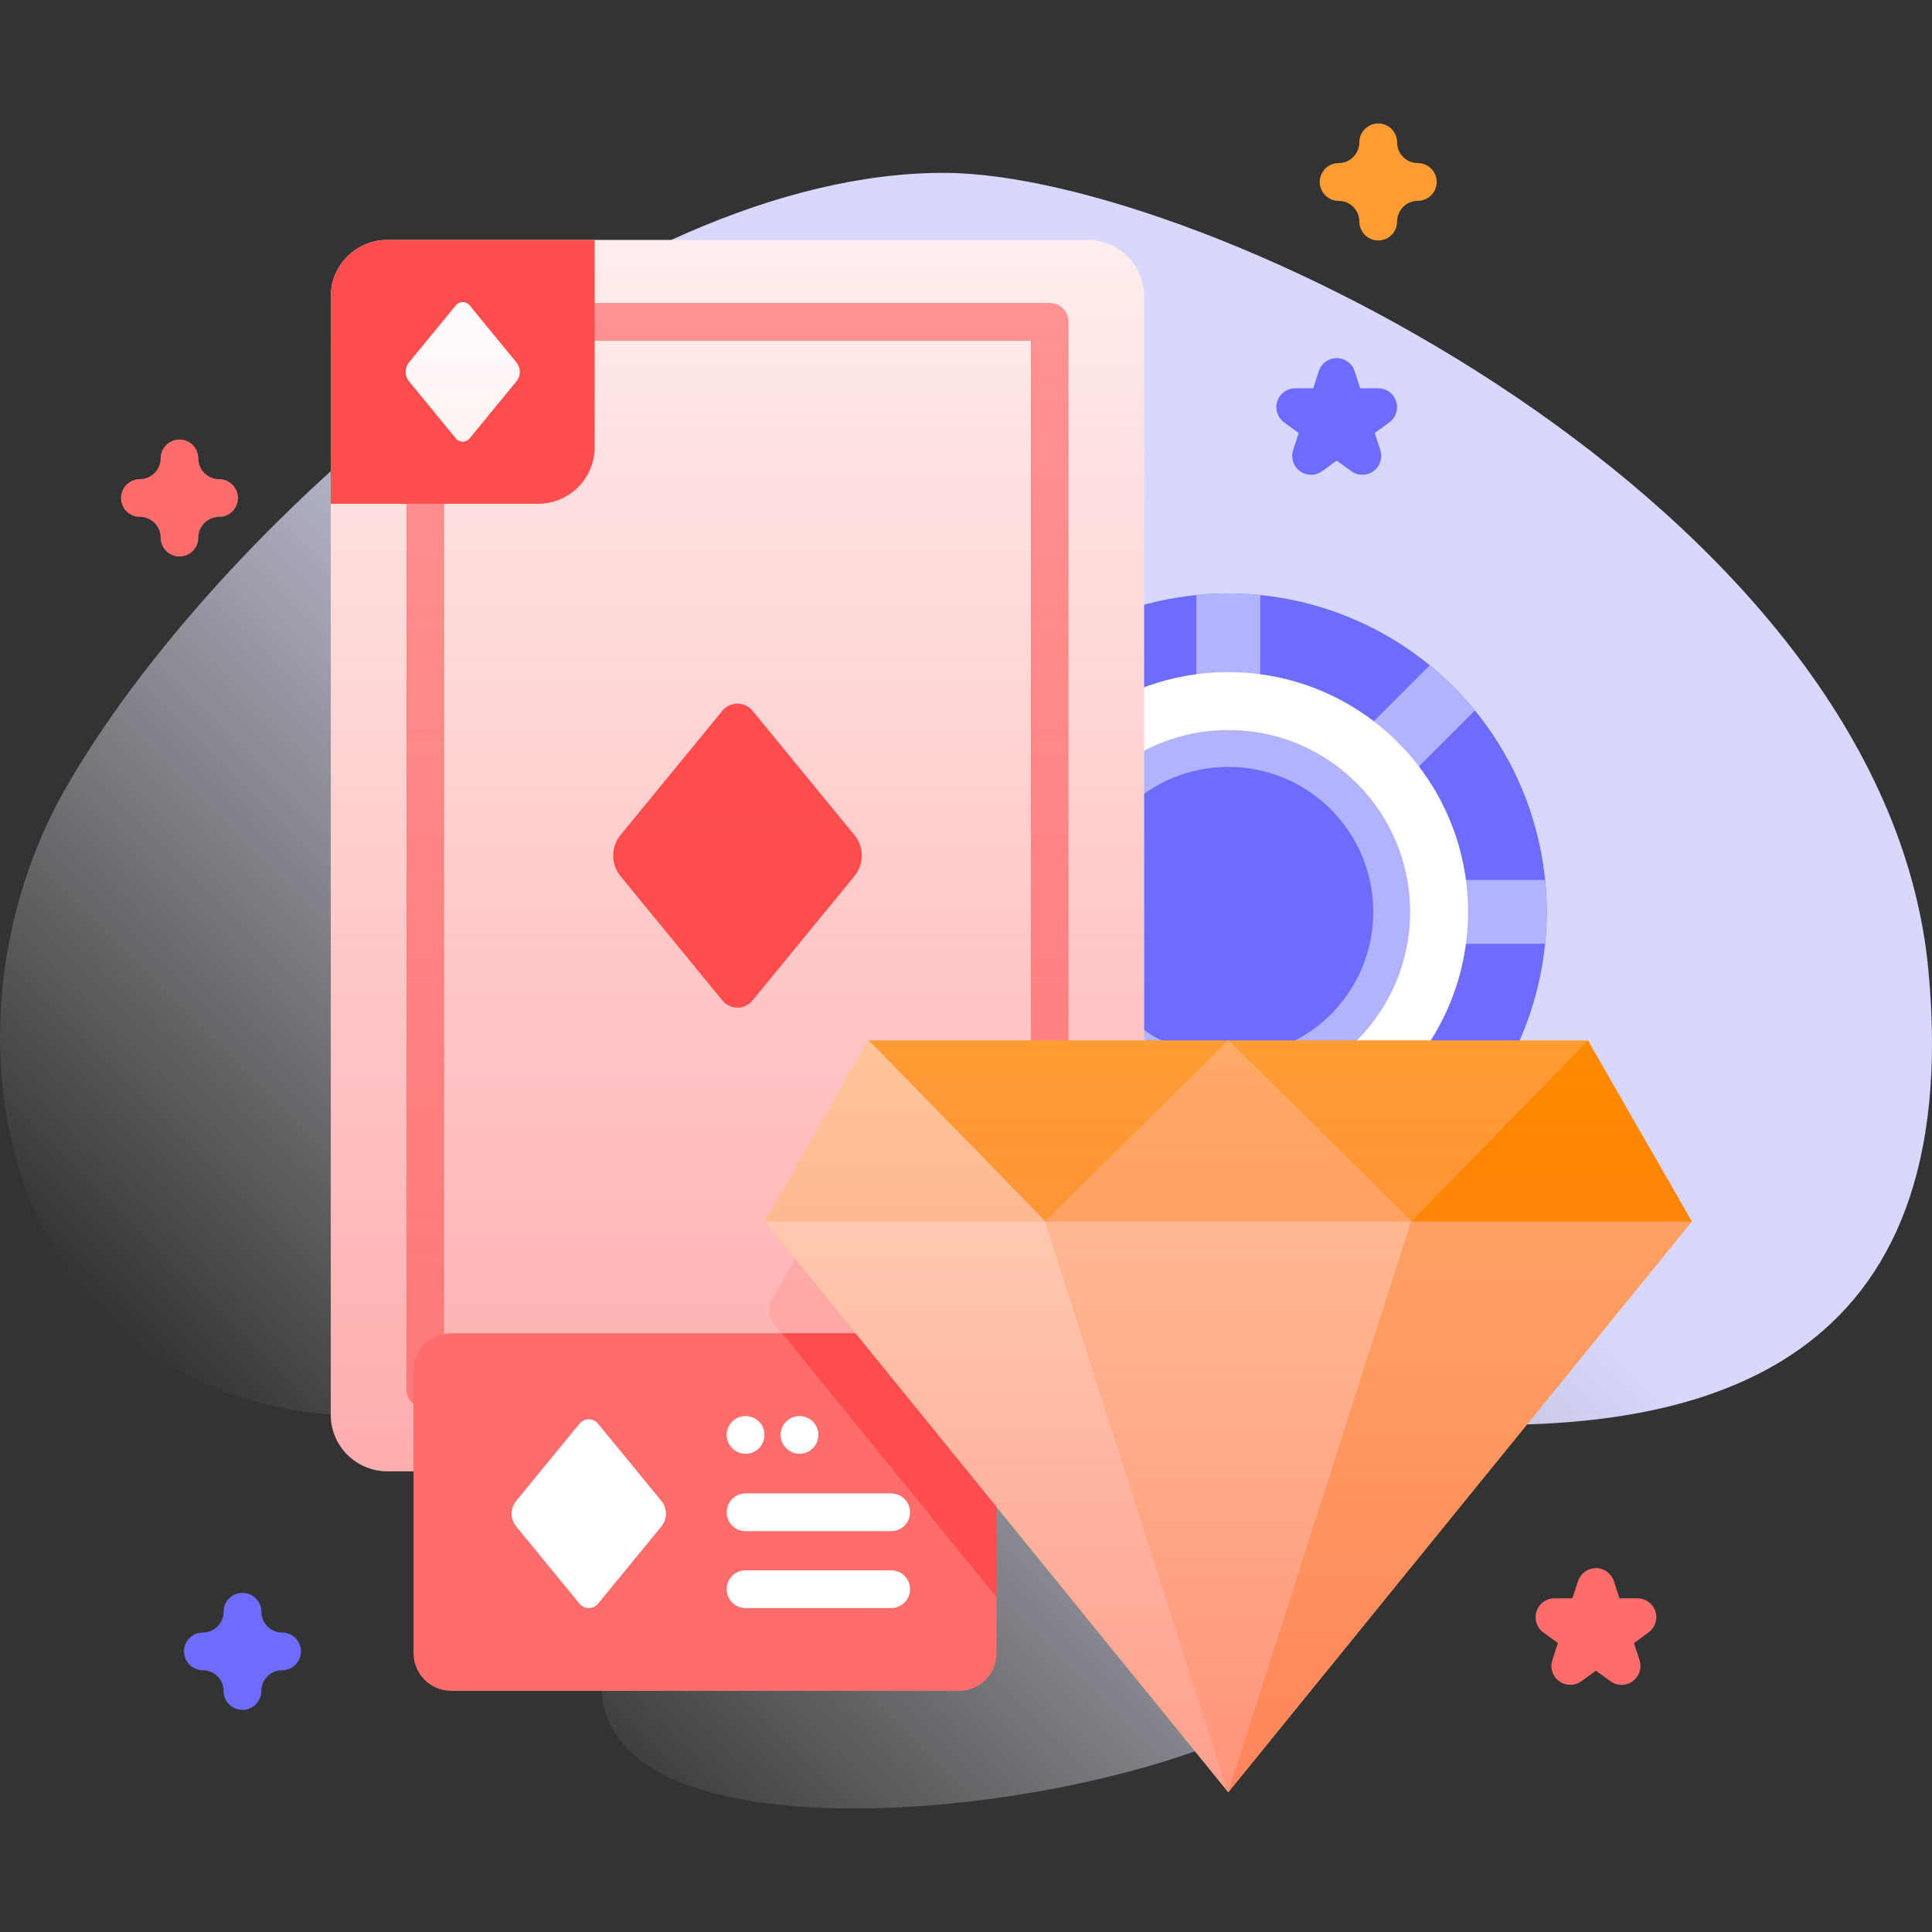 <svg xmlns="http://www.w3.org/2000/svg" xmlns:xlink="http://www.w3.org/1999/xlink" id="Capa_1" height="512" viewBox="0 0 512 512" width="512"><rect x="0" y="0" width="512" height="512" fill="#333333" stroke="none"/><linearGradient id="SVGID_1_" gradientUnits="userSpaceOnUse" x1="101.481" x2="414.881" y1="422.414" y2="109.014"><stop offset="0" stop-color="#fff" stop-opacity="0"></stop><stop offset=".262" stop-color="#ededff" stop-opacity=".416"></stop><stop offset=".629" stop-color="#d8d8ff"></stop></linearGradient><linearGradient id="SVGID_00000066506667139641524780000015824601570627411846_" gradientUnits="userSpaceOnUse" x1="195.432" x2="195.432" y1="389.896" y2="63.586"><stop offset="0" stop-color="#ff4d4d" stop-opacity=".4"></stop><stop offset=".146" stop-color="#ff4d4d" stop-opacity=".342"></stop><stop offset="1" stop-color="#ff4d4d" stop-opacity="0"></stop></linearGradient><linearGradient id="SVGID_00000072976710404780625370000008844999601451381924_" gradientUnits="userSpaceOnUse" x1="325.511" x2="325.511" y1="474.946" y2="275.72"><stop offset="0" stop-color="#ff4d4d" stop-opacity=".4"></stop><stop offset="1" stop-color="#ff4d4d" stop-opacity="0"></stop></linearGradient><g><g><path d="m511.007 256.74c-11.813-122.785-192.259-210.807-260.739-210.927-87.861-.153-193.86 94.771-232.946 163.202-35.83 62.73-17.715 158.279 69.694 165.803 55.69 4.794 149.685-39.418 91.262 32.373-81.244 99.835 124.213 77.311 165.877 42.882 33.217-27.449-23.385-48.093-42.359-64.557-70.717-61.361 229.569 82.823 209.211-128.776z" fill="url(#SVGID_1_)"></path></g><g><g><g><g><g><g><circle cx="325.511" cy="241.655" fill="#6c6cff" r="84.392"></circle><path d="m390.863 188.261c-3.577-4.373-7.584-8.381-11.958-11.958l-44.939 44.939v-63.559c-2.781-.277-5.601-.42-8.455-.42s-5.674.144-8.455.42v63.559l-44.939-44.939c-4.373 3.577-8.38 7.584-11.958 11.958l44.939 44.939h-63.559c-.277 2.781-.42 5.601-.42 8.455s.144 5.674.42 8.455h63.559l-44.939 44.939c3.577 4.373 7.584 8.38 11.958 11.958l44.939-44.939v63.559c2.781.277 5.601.42 8.455.42s5.674-.144 8.455-.42v-63.559l44.939 44.939c4.373-3.577 8.38-7.584 11.958-11.958l-44.939-44.939h63.559c.277-2.781.42-5.601.42-8.455s-.144-5.674-.42-8.455h-63.559z" fill="#b2b2ff"></path><circle cx="325.511" cy="241.655" fill="#fff" r="63.536"></circle><circle cx="325.511" cy="241.655" fill="#b2b2ff" r="48.187"></circle><circle cx="325.511" cy="241.655" fill="#6c6cff" r="38.419"></circle></g></g><g><g><g><g><g><g><g><path d="m303.202 78.586v296.31c0 8.29-6.71 15-15 15h-185.54c-8.28 0-15-6.71-15-15v-296.31c0-8.29 6.72-15 15-15h185.54c8.29 0 15 6.71 15 15z" fill="#ffeded"></path><g><path d="m303.202 299.716v75.18c0 8.29-6.71 15-15 15h-51.25l-32.11-39.53c-1.3-1.6-1.48-3.84-.45-5.64l24.39-42.5c.89-1.55 2.55-2.51 4.34-2.51z" fill="#ffd8d8"></path></g><g><path d="m278.177 80.3h-165.47c-2.76 0-5 2.24-5 5v282.89c0 2.76 2.24 5 5 5h165.47c2.76 0 5-2.24 5-5v-282.89c0-2.76-2.24-5-5-5zm-5 282.89h-155.47v-272.89h155.47z" fill="#ff9393"></path></g><g fill="#ff4d4d"><path d="m288.21 389.903h-54.924v-54.924c0-8.284 6.716-15 15-15h54.924v54.924c0 8.285-6.716 15-15 15z"></path><path d="m142.591 133.511h-54.924v-54.924c0-8.284 6.716-15 15-15h54.924v54.924c0 8.284-6.716 15-15 15z"></path></g></g></g></g></g><path d="m191.447 188.349-27.003 32.944c-2.598 3.17-2.598 7.733 0 10.904l27.003 32.944c2.064 2.519 5.917 2.519 7.981 0l27.003-32.944c2.598-3.17 2.598-7.733 0-10.904l-27.003-32.944c-2.064-2.518-5.916-2.518-7.981 0z" fill="#ff4d4d"></path><g fill="#fff"><path d="m266.415 337.309-12.401 15.129c-1.193 1.456-1.193 3.551 0 5.007l12.401 15.129c.948 1.157 2.717 1.157 3.665 0l12.401-15.129c1.193-1.456 1.193-3.551 0-5.007l-12.401-15.129c-.948-1.157-2.717-1.157-3.665 0z"></path><path d="m120.796 80.917-12.401 15.129c-1.193 1.456-1.193 3.551 0 5.007l12.401 15.129c.948 1.157 2.717 1.157 3.665 0l12.401-15.129c1.193-1.456 1.193-3.551 0-5.007l-12.401-15.129c-.948-1.157-2.717-1.157-3.665 0z"></path></g></g></g><g><g><path d="m288.202 63.586h-185.54c-8.28 0-15 6.71-15 15v296.31c0 8.29 6.72 15 15 15h185.54c8.29 0 15-6.71 15-15v-296.31c0-8.29-6.71-15-15-15z" fill="url(#SVGID_00000066506667139641524780000015824601570627411846_)"></path><g><path d="m230.225 275.72-27.542 47.985 122.828 151.24 122.827-151.24-27.542-47.985z" fill="#ff9c33"></path></g><g><g><g><path d="m264.092 363.326v74.77c0 5.52-4.47 10-10 10h-134.5c-5.52 0-10-4.48-10-10v-74.77c0-5.52 4.48-10 10-10h134.5c5.53 0 10 4.48 10 10z" fill="#ff6c6c"></path><g><path d="m264.092 363.326v59.99l-56.85-69.99h46.85c5.53 0 10 4.48 10 10z" fill="#ff4d4d"></path></g></g><g><g><g><path d="m236.17 405.771h-38.583c-2.761 0-5-2.239-5-5s2.239-5 5-5h38.583c2.761 0 5 2.239 5 5s-2.239 5-5 5z" fill="#fff"></path></g><g><path d="m236.17 426.152h-38.583c-2.761 0-5-2.239-5-5s2.239-5 5-5h38.583c2.761 0 5 2.239 5 5s-2.239 5-5 5z" fill="#fff"></path></g></g><g><circle cx="197.587" cy="380.267" fill="#fff" r="5"></circle></g><g><circle cx="211.879" cy="380.267" fill="#fff" r="5"></circle></g></g></g><path d="m153.56 377.316-16.758 20.445c-1.613 1.967-1.613 4.799 0 6.766l16.758 20.445c1.281 1.563 3.672 1.563 4.953 0l16.758-20.445c1.613-1.967 1.613-4.799 0-6.766l-16.758-20.445c-1.281-1.563-3.671-1.563-4.953 0z" fill="#fff"></path></g><path d="m230.225 275.72 46.818 47.985 48.468 151.24-122.828-151.24z" fill="#ffd5ba"></path><path d="m230.225 275.72-27.542 47.984h74.36z" fill="#ffc498"></path><path d="m420.796 275.72-46.818 47.985-48.467 151.24 122.827-151.24z" fill="#fa6"></path><path d="m420.796 275.72-46.818 47.984h74.36z" fill="#ff8a00"></path><path d="m325.511 275.72-48.468 47.985 48.468 151.24 48.467-151.24z" fill="#ffc498"></path><path d="m325.511 275.72-48.468 47.984h96.935z" fill="#fa6"></path></g></g></g></g></g></g><path d="m47.565 147.479c-2.761 0-5-2.238-5-5 0-3.032-2.467-5.5-5.5-5.5-2.761 0-5-2.238-5-5s2.239-5 5-5c3.033 0 5.5-2.468 5.5-5.5 0-2.762 2.239-5 5-5s5 2.238 5 5c0 3.032 2.467 5.5 5.5 5.5 2.761 0 5 2.238 5 5s-2.239 5-5 5c-3.033 0-5.5 2.468-5.5 5.5 0 2.761-2.238 5-5 5z" fill="#ff6c6c"></path><path d="m365.243 63.724c-2.761 0-5-2.238-5-5 0-3.033-2.467-5.5-5.5-5.5-2.761 0-5-2.238-5-5s2.239-5 5-5c3.033 0 5.5-2.468 5.5-5.501 0-2.762 2.239-5 5-5s5 2.238 5 5c0 3.033 2.467 5.501 5.5 5.501 2.761 0 5 2.238 5 5s-2.239 5-5 5c-3.033 0-5.5 2.467-5.5 5.5 0 2.762-2.239 5-5 5z" fill="#ff9c33"></path><path d="m64.257 453.135c-2.761 0-5-2.238-5-5 0-3.032-2.467-5.5-5.5-5.5-2.761 0-5-2.238-5-5s2.239-5 5-5c3.033 0 5.5-2.468 5.5-5.5 0-2.762 2.239-5 5-5s5 2.238 5 5c0 3.032 2.467 5.5 5.5 5.5 2.761 0 5 2.238 5 5s-2.239 5-5 5c-3.033 0-5.5 2.468-5.5 5.5 0 2.762-2.239 5-5 5z" fill="#6c6cff"></path><path d="m429.74 446.503c-1.031 0-2.062-.318-2.939-.955l-3.859-2.804-3.859 2.804c-1.752 1.273-4.125 1.273-5.878 0-1.752-1.273-2.486-3.53-1.816-5.59l1.474-4.537-3.859-2.805c-1.752-1.273-2.486-3.53-1.816-5.59.669-2.061 2.589-3.455 4.755-3.455h4.771l1.474-4.537c.669-2.061 2.589-3.455 4.755-3.455s4.086 1.395 4.755 3.455l1.474 4.537h4.771c2.166 0 4.086 1.395 4.755 3.455s-.064 4.316-1.816 5.59l-3.859 2.805 1.474 4.537c.669 2.06-.064 4.316-1.816 5.59-.879.637-1.91.955-2.941.955z" fill="#ff6c6c"></path><path d="m361.042 125.827c-1.032 0-2.062-.318-2.939-.955l-3.859-2.804-3.86 2.804c-1.753 1.273-4.125 1.273-5.878 0-1.752-1.273-2.486-3.53-1.816-5.59l1.475-4.537-3.859-2.804c-1.753-1.272-2.486-3.529-1.817-5.59s2.589-3.455 4.755-3.455h4.771l1.474-4.537c.669-2.061 2.589-3.455 4.755-3.455 2.166 0 4.086 1.395 4.755 3.455l1.474 4.537h4.771c2.166 0 4.086 1.395 4.755 3.455s-.064 4.317-1.817 5.591l-3.859 2.803 1.475 4.537c.669 2.06-.064 4.316-1.816 5.59-.878.637-1.909.955-2.94.955z" fill="#6c6cff"></path></g><g><path d="m230.225 275.72-27.542 47.985 122.828 151.24 122.827-151.24-27.542-47.985z" fill="url(#SVGID_00000072976710404780625370000008844999601451381924_)"></path></g></g></svg>
